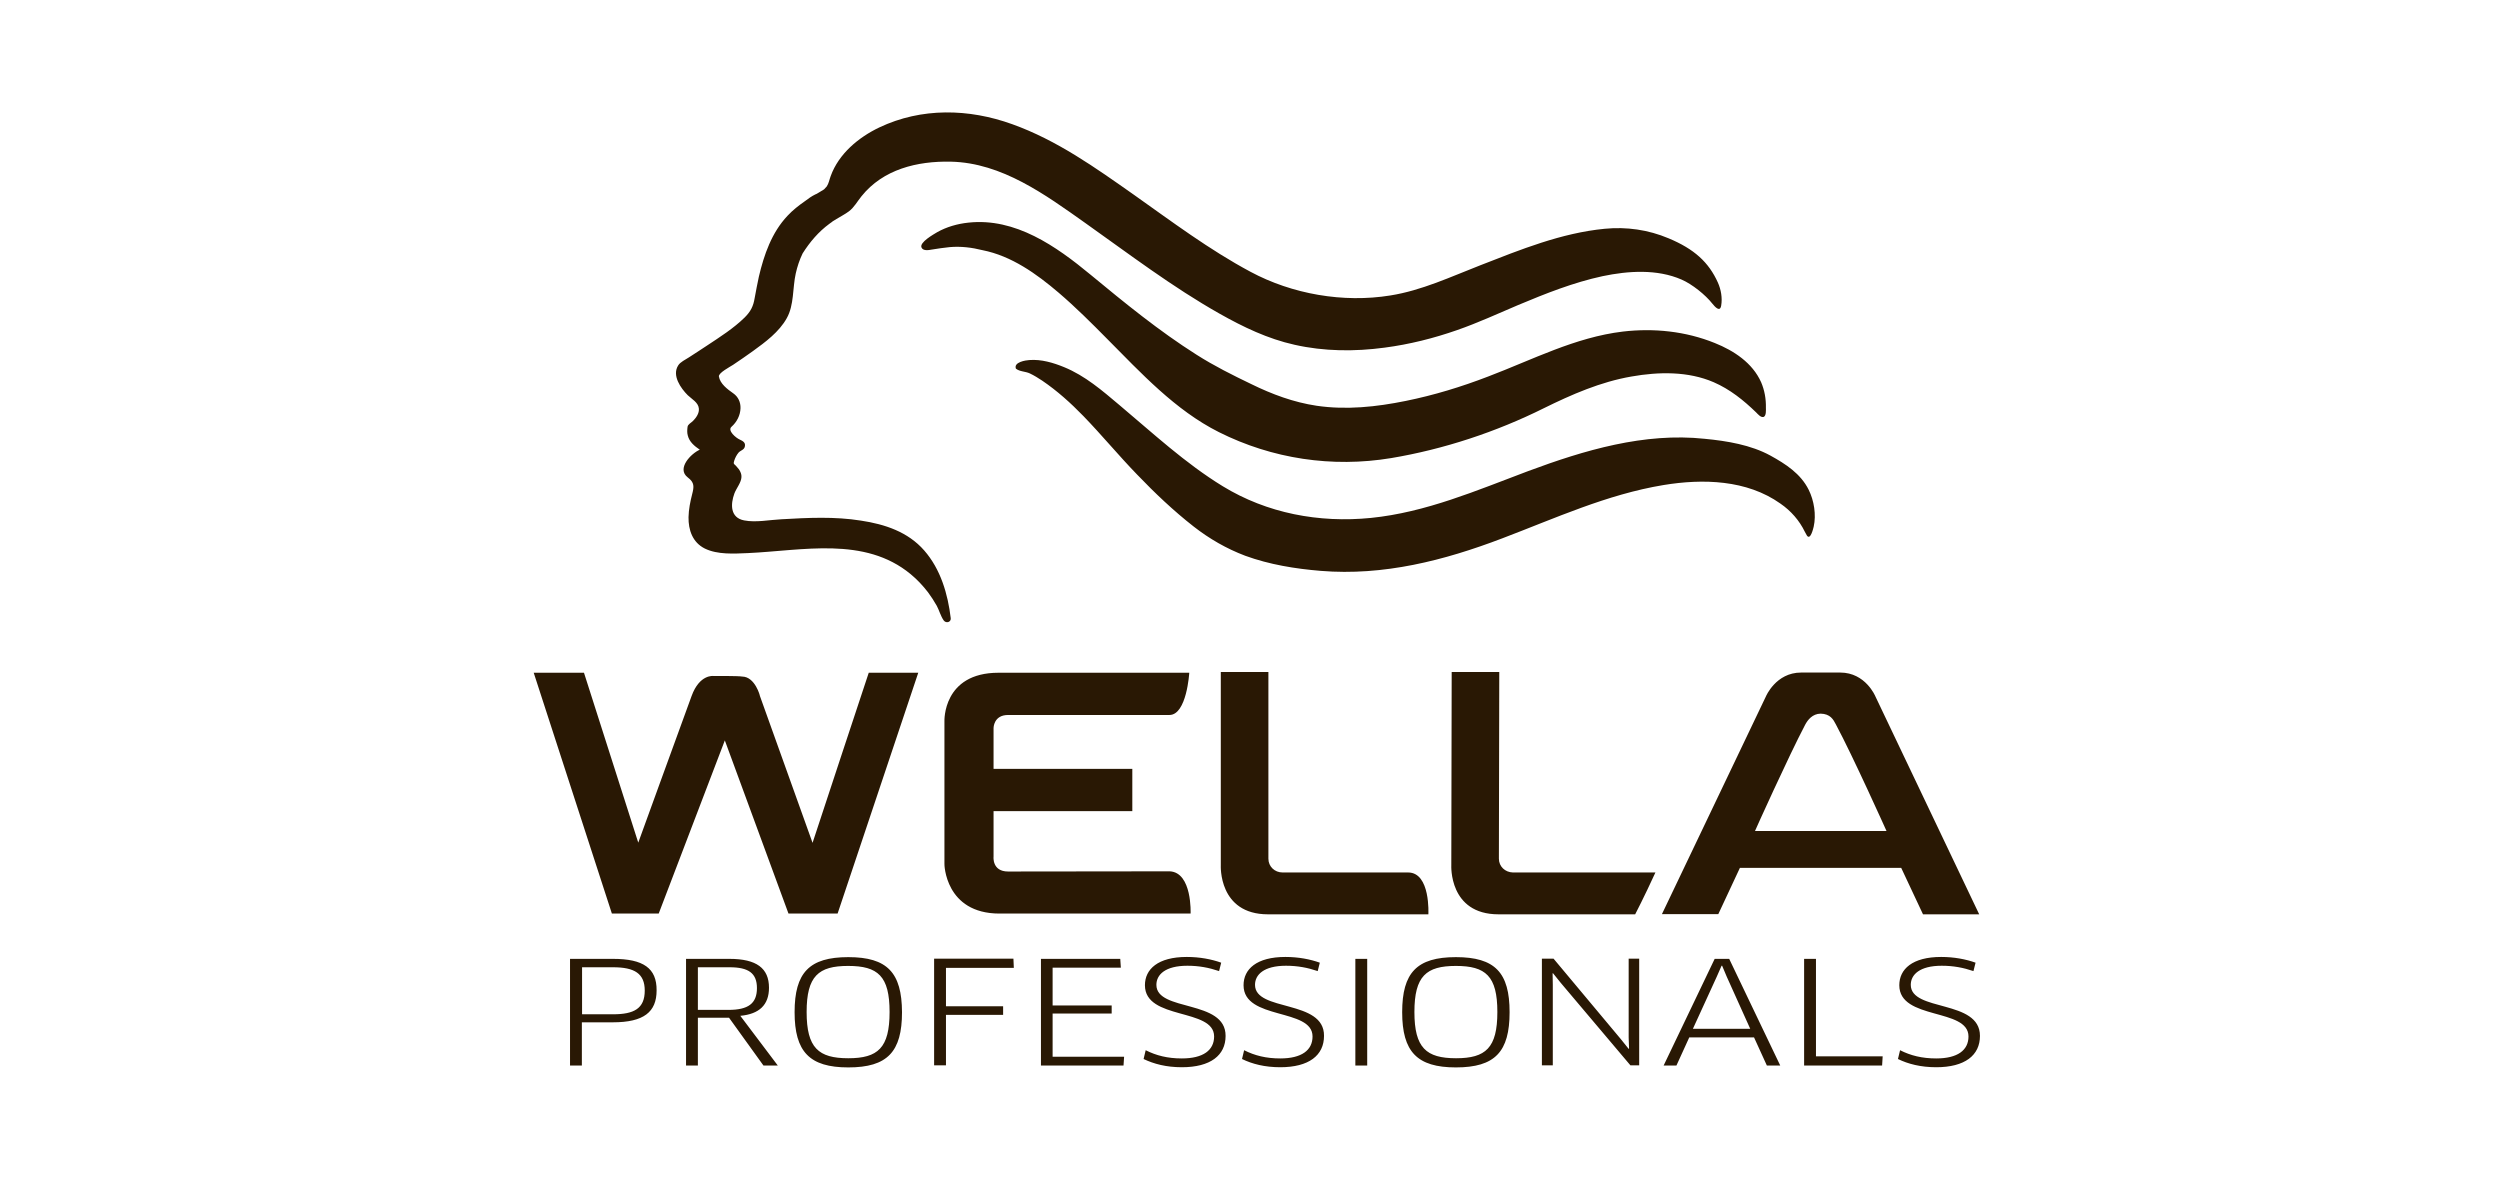 <svg width="178" height="84" viewBox="0 0 178 84" fill="none" xmlns="http://www.w3.org/2000/svg">
<g clip-path="url(#clip0_702_70)">
<path d="M136.047 70.121C136.047 69.4 136.673 68.761 138.251 68.761C139.081 68.761 139.789 68.897 140.51 69.142L140.66 68.543C139.98 68.298 139.136 68.135 138.211 68.135C136.156 68.135 135.23 69.005 135.23 70.149C135.23 72.653 140.156 71.754 140.156 73.796C140.156 74.775 139.381 75.361 137.857 75.361C136.85 75.361 136.033 75.156 135.285 74.775L135.135 75.401C135.856 75.755 136.754 75.987 137.857 75.987C139.898 75.987 140.973 75.143 140.973 73.755C140.973 71.142 136.047 72.054 136.047 70.121ZM129.297 68.271H128.453V75.864H134.006L134.046 75.211H129.297V68.271ZM120.534 73.251L122.235 69.536L122.575 68.761H122.616L122.942 69.536L124.616 73.251H120.534ZM122.085 68.271L118.451 75.864H119.363L120.275 73.864H124.888L125.8 75.864H126.752L123.119 68.271H122.085ZM115.961 73.864L115.988 74.666L115.961 74.68L115.403 73.986L110.613 68.257H109.783V75.85H110.559V70.121L110.545 69.305L110.572 69.291L111.13 69.985L116.084 75.85H116.71V68.257H115.961V73.864ZM103.673 75.347C101.55 75.347 100.706 74.612 100.706 72.054C100.706 69.495 101.55 68.774 103.659 68.774C105.782 68.774 106.612 69.495 106.612 72.054C106.612 74.612 105.782 75.347 103.673 75.347ZM103.659 68.148C100.883 68.148 99.835 69.251 99.835 72.067C99.835 74.884 100.897 76 103.659 76C106.449 76 107.483 74.884 107.483 72.067C107.483 69.251 106.449 68.148 103.659 68.148ZM96.501 75.864H97.345V68.271H96.501V75.864ZM89.357 70.121C89.357 69.4 89.983 68.761 91.562 68.761C92.392 68.761 93.1 68.897 93.821 69.142L93.97 68.543C93.29 68.298 92.446 68.135 91.521 68.135C89.466 68.135 88.541 69.005 88.541 70.149C88.541 72.653 93.453 71.754 93.453 73.796C93.453 74.775 92.678 75.361 91.153 75.361C90.147 75.361 89.33 75.156 88.582 74.775L88.432 75.401C89.153 75.755 90.051 75.987 91.153 75.987C93.195 75.987 94.27 75.143 94.27 73.755C94.297 71.142 89.357 72.054 89.357 70.121ZM82.335 70.121C82.335 69.4 82.961 68.761 84.54 68.761C85.37 68.761 86.078 68.897 86.799 69.142L86.949 68.543C86.268 68.298 85.424 68.135 84.499 68.135C82.444 68.135 81.519 69.005 81.519 70.149C81.519 72.653 86.445 71.754 86.445 73.796C86.445 74.775 85.669 75.361 84.145 75.361C83.138 75.361 82.322 75.156 81.573 74.775L81.424 75.401C82.159 75.755 83.043 75.987 84.145 75.987C86.186 75.987 87.262 75.143 87.262 73.755C87.275 71.142 82.335 72.054 82.335 70.121ZM74.946 72.163H79.151V71.591H74.946V68.897H79.804L79.763 68.271H74.116V75.864H79.995L80.036 75.238H74.946V72.163ZM72.184 68.91L72.156 68.257H66.509V75.85H67.353V72.258H71.422V71.645H67.353V68.91H72.184ZM60.399 75.347C58.276 75.347 57.432 74.612 57.432 72.054C57.432 69.495 58.276 68.774 60.385 68.774C62.508 68.774 63.338 69.495 63.338 72.054C63.338 74.612 62.508 75.347 60.399 75.347ZM60.399 68.148C57.623 68.148 56.575 69.251 56.575 72.067C56.575 74.884 57.637 76 60.399 76C63.189 76 64.223 74.884 64.223 72.067C64.209 69.251 63.175 68.148 60.399 68.148ZM51.867 71.904H49.689V68.869H51.948C53.296 68.869 53.894 69.291 53.894 70.353C53.894 71.455 53.268 71.904 51.867 71.904ZM54.752 70.326C54.752 68.938 53.867 68.271 51.935 68.271H48.846V75.864H49.689V72.462H51.907L54.357 75.864H55.378L52.71 72.326C54.044 72.203 54.752 71.564 54.752 70.326ZM43.647 72.217H41.443V68.869H43.647C45.185 68.869 45.906 69.319 45.906 70.53C45.906 71.809 45.144 72.217 43.647 72.217ZM43.647 68.271H40.586V75.864H41.429V72.789H43.634C45.838 72.789 46.75 72.054 46.75 70.516C46.764 68.938 45.811 68.271 43.647 68.271ZM106.721 61.14C106.721 57.942 106.748 47.845 106.748 47.845H103.36L103.333 61.603C103.333 61.603 103.142 65.1 106.694 65.1H116.424C116.424 65.1 117.05 63.903 117.866 62.12H107.715C107.17 62.106 106.721 61.698 106.721 61.14ZM101.7 65.1C101.7 65.1 101.863 62.12 100.257 62.12C97.917 62.12 93.344 62.12 91.317 62.12C90.759 62.12 90.31 61.698 90.31 61.14C90.31 57.942 90.31 47.845 90.31 47.845H86.921V61.603C86.921 61.603 86.731 65.1 90.283 65.1H101.7ZM128.535 51.587C128.712 51.261 129.039 50.825 129.624 50.811C130.318 50.825 130.536 51.233 130.712 51.574C131.924 53.832 134.319 59.167 134.319 59.167H124.956C124.943 59.18 127.338 53.86 128.535 51.587ZM123.881 61.793H135.366L136.918 65.1H140.919L133.529 49.587C133.529 49.587 132.835 47.886 131.025 47.886H128.236C126.439 47.886 125.732 49.587 125.732 49.587L118.329 65.086H122.343L123.881 61.793ZM67.189 44.171C67.353 44.402 67.72 44.307 67.693 44.021C67.489 42.293 66.972 40.524 65.802 39.19C64.645 37.87 63.012 37.326 61.297 37.067C59.433 36.768 57.528 36.863 55.636 36.972C54.792 37.013 53.826 37.217 52.983 37.053C51.989 36.863 52.003 35.91 52.289 35.135C52.425 34.767 52.779 34.359 52.792 33.965C52.806 33.774 52.724 33.584 52.615 33.42L52.397 33.162C52.248 33.026 52.207 33.026 52.275 32.808C52.343 32.59 52.452 32.386 52.588 32.223C52.738 32.059 52.996 32.032 53.037 31.774C53.092 31.501 52.874 31.393 52.67 31.297C52.411 31.188 51.772 30.658 52.084 30.386C52.465 30.045 52.71 29.569 52.724 29.066C52.738 28.644 52.561 28.249 52.207 28.004C51.799 27.718 51.268 27.324 51.186 26.807C51.145 26.548 51.989 26.113 52.193 25.977C52.67 25.65 53.146 25.337 53.609 24.997C54.493 24.357 55.473 23.636 56.017 22.656C56.548 21.717 56.425 20.506 56.657 19.472C56.766 18.982 56.929 18.492 57.147 18.043C57.664 17.227 58.276 16.505 59.052 15.934L59.242 15.798L59.27 15.77L59.555 15.594C59.841 15.417 60.168 15.253 60.44 15.049C60.821 14.763 61.039 14.341 61.338 13.974C62.876 12.055 65.298 11.457 67.707 11.511C71.34 11.593 74.429 13.865 77.273 15.879C80.403 18.097 83.478 20.438 86.826 22.329C88.513 23.282 90.269 24.126 92.174 24.548C94.283 25.024 96.461 25.038 98.584 24.752C100.353 24.52 102.081 24.085 103.755 23.5C105.238 22.983 106.653 22.329 108.096 21.717C110.042 20.901 112.028 20.111 114.11 19.662C115.934 19.281 117.989 19.145 119.731 19.907C120.479 20.234 121.418 20.982 121.922 21.622C122.098 21.84 122.466 22.262 122.548 21.758C122.643 21.214 122.534 20.615 122.316 20.125C121.663 18.669 120.629 17.73 118.805 16.968C117.349 16.355 115.811 16.138 114.26 16.288C111.171 16.587 108.259 17.771 105.401 18.887C103.306 19.703 101.224 20.683 98.992 21.037C95.644 21.581 91.997 20.942 89.031 19.349C86.105 17.784 83.424 15.77 80.73 13.865C77.981 11.933 75.259 9.987 72.075 8.844C68.986 7.728 65.611 7.646 62.604 9.075C61.12 9.783 59.719 10.953 59.147 12.532C59.052 12.777 59.011 13.062 58.861 13.28L58.671 13.484C58.535 13.566 58.412 13.648 58.358 13.675L58.154 13.797L58.031 13.852C57.786 13.974 57.555 14.137 57.324 14.314C56.874 14.627 56.453 14.954 56.072 15.362C54.942 16.56 54.398 18.138 54.03 19.703C53.922 20.207 53.826 20.71 53.731 21.227C53.636 21.812 53.445 22.18 53.023 22.602C52.234 23.377 51.268 23.99 50.343 24.602C49.921 24.888 49.485 25.16 49.05 25.446C48.805 25.609 48.438 25.772 48.288 26.017C47.825 26.739 48.478 27.65 48.968 28.14C49.254 28.412 49.717 28.657 49.758 29.079C49.798 29.419 49.567 29.746 49.336 29.977C49.213 30.1 48.982 30.209 48.955 30.386C48.927 30.59 48.914 30.807 48.968 30.998C49.077 31.461 49.444 31.76 49.825 32.019C49.2 32.291 48.152 33.366 48.968 33.992C49.458 34.359 49.417 34.658 49.281 35.189C49.145 35.72 49.036 36.264 49.023 36.822C49.009 37.734 49.308 38.618 50.179 39.054C51.091 39.503 52.261 39.421 53.255 39.38C57.147 39.204 61.556 38.169 64.835 40.877C65.298 41.258 65.706 41.694 66.074 42.17C66.305 42.483 66.509 42.796 66.7 43.136C66.863 43.436 66.972 43.858 67.189 44.171ZM108.803 33.543C105.143 34.917 101.523 36.482 97.604 36.877C93.916 37.244 90.215 36.55 87.057 34.618C84.39 32.985 82.077 30.835 79.695 28.834C78.484 27.814 77.26 26.752 75.763 26.14C75.001 25.827 74.13 25.568 73.286 25.636C73.027 25.65 72.156 25.786 72.333 26.249C72.606 26.466 73.014 26.439 73.327 26.589C73.64 26.739 73.926 26.916 74.211 27.106C75.273 27.827 76.239 28.698 77.137 29.623C78.444 30.971 79.641 32.427 80.961 33.788C82.213 35.094 83.56 36.373 84.989 37.489C86.105 38.36 87.33 39.068 88.663 39.571C90.378 40.197 92.215 40.496 94.038 40.646C98.502 41.014 102.816 39.911 106.953 38.333C110.722 36.904 114.41 35.203 118.438 34.536C121.241 34.073 124.371 34.155 126.766 35.856C127.515 36.373 128.113 37.053 128.508 37.87L128.658 38.142C128.903 38.469 129.093 37.666 129.134 37.503C129.324 36.659 129.161 35.638 128.78 34.876C128.209 33.719 127.12 33.026 126.058 32.44C124.67 31.678 122.956 31.393 121.377 31.243C117.077 30.78 112.79 32.059 108.803 33.543ZM115.539 23.609C112.151 24.017 109.116 25.609 105.959 26.807C104.054 27.541 102.094 28.14 100.08 28.548C97.998 28.97 95.862 29.202 93.739 28.889C92.106 28.644 90.568 28.072 89.099 27.351C87.765 26.711 86.431 26.044 85.193 25.255C82.526 23.568 80.063 21.554 77.641 19.553C75.205 17.539 72.293 15.485 68.945 15.852C68.169 15.934 67.407 16.151 66.727 16.532C66.482 16.682 65.448 17.254 65.611 17.621C65.72 17.88 66.115 17.812 66.332 17.771C66.768 17.703 67.189 17.635 67.625 17.594C68.414 17.526 69.19 17.621 69.952 17.812C72.02 18.22 73.803 19.499 75.368 20.833C76.579 21.867 77.709 22.996 78.825 24.126C81.233 26.548 83.669 29.202 86.785 30.767C90.582 32.672 94.855 33.311 99.046 32.617C102.788 31.991 106.531 30.753 109.919 29.066C111.906 28.086 113.961 27.188 116.165 26.807C118.098 26.466 120.193 26.426 122.017 27.215C123.174 27.718 124.14 28.494 125.038 29.365C125.16 29.487 125.351 29.719 125.541 29.692C125.773 29.651 125.732 29.174 125.732 29.025C125.745 28.399 125.637 27.786 125.392 27.215C124.779 25.84 123.459 24.97 122.098 24.425C120.016 23.581 117.744 23.35 115.539 23.609ZM71.163 65.046H84.771C84.771 65.046 84.894 62.12 83.288 62.038C80.376 62.038 73.98 62.052 71.775 62.052C70.619 62.052 70.741 60.99 70.741 60.99V57.752H80.621V54.744H70.741V51.832C70.741 51.832 70.741 50.907 71.775 50.907H83.261C84.499 50.907 84.676 47.899 84.676 47.899H71.095C67.108 47.899 67.244 51.356 67.244 51.356V61.494C67.23 61.507 67.285 65.046 71.163 65.046ZM57.854 60.011C57.555 59.208 55.296 52.839 54.099 49.532C54.126 49.587 53.772 48.185 52.846 48.171C52.561 48.117 50.805 48.131 50.805 48.131C50.805 48.131 49.812 47.981 49.24 49.559C48.029 52.866 45.743 59.18 45.444 59.997C45.063 58.813 41.579 47.899 41.579 47.899H38L43.566 65.046H46.9C46.9 65.046 51.2 53.792 51.608 52.717C52.003 53.805 56.14 65.046 56.14 65.046H59.637L65.38 47.899H61.855C61.855 47.899 58.235 58.827 57.854 60.011Z" fill="#291804"/>
</g>
<defs>
<clipPath id="clip0_702_70">
<rect width="102.973" height="68" fill="white" transform="translate(38 8)"/>
</clipPath>
</defs>
</svg>
